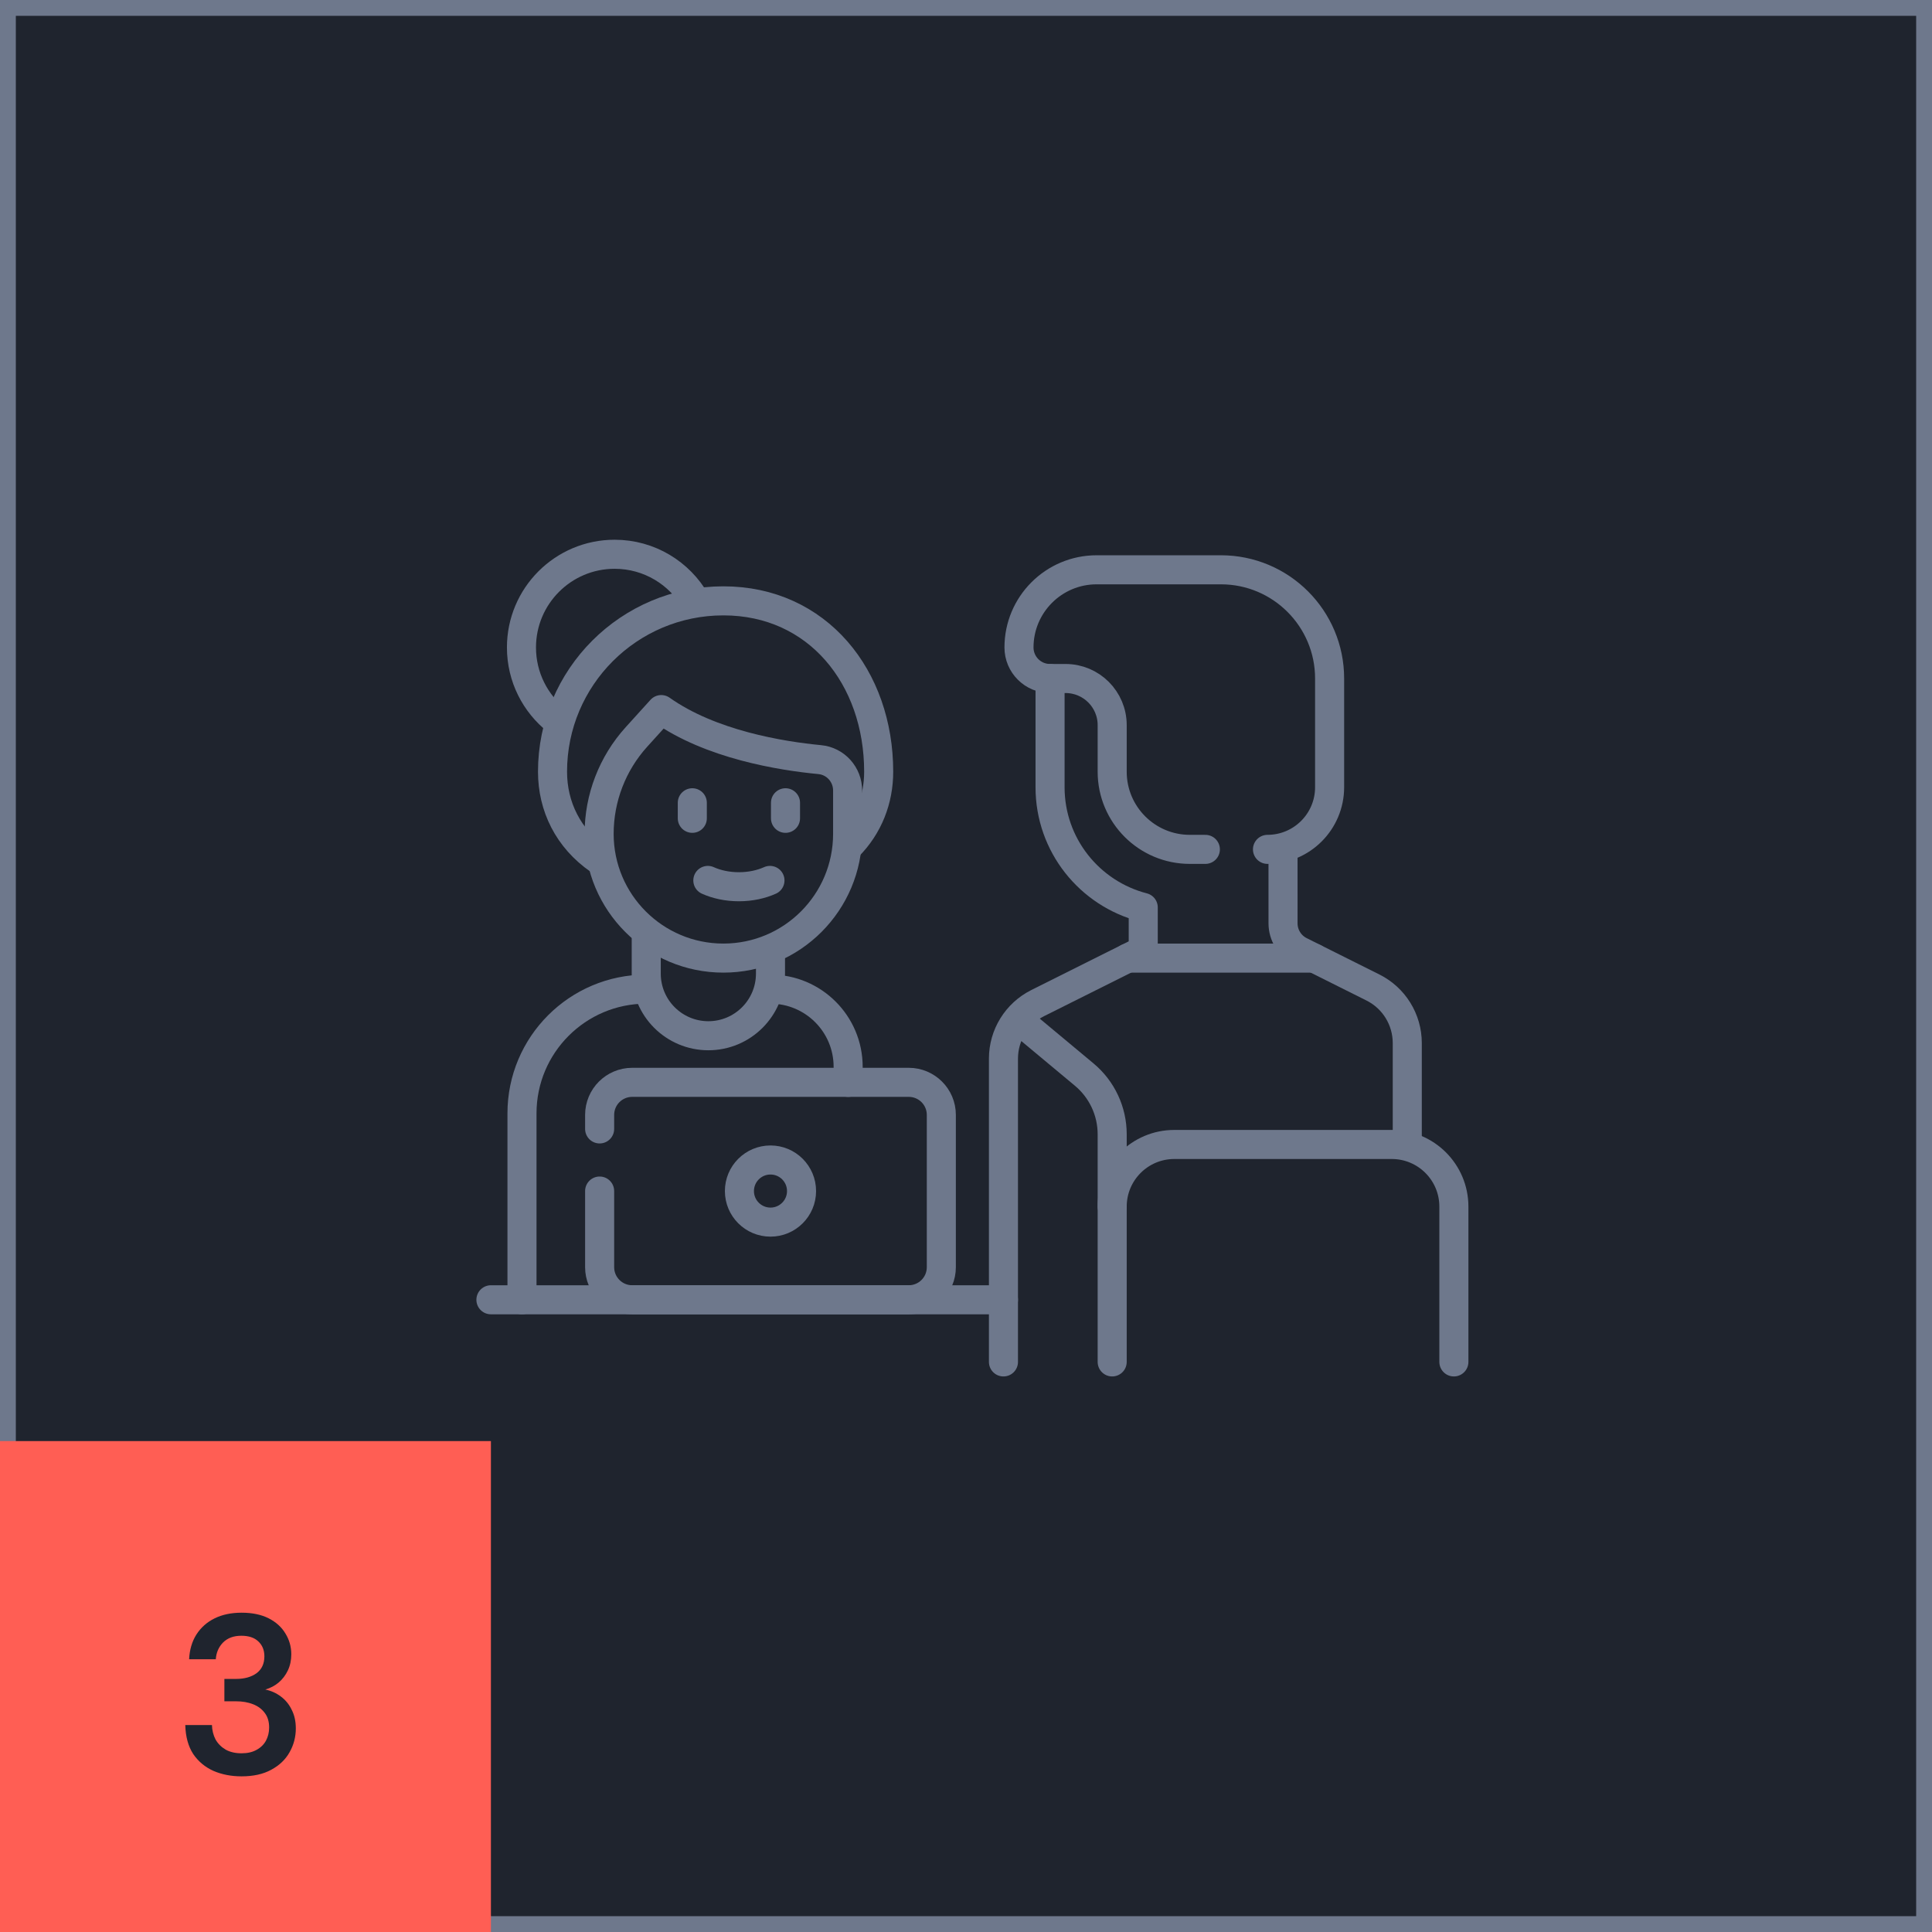 <svg xmlns="http://www.w3.org/2000/svg" width="122" height="122" viewBox="0 0 122 122" fill="none"><rect x="0.5" y="0.5" width="121" height="121" fill="#1F242E" stroke="#6E788C"></rect><path d="M53.558 53.463C54.843 52.173 55.486 50.501 55.486 48.73C55.486 42.772 51.637 37.942 45.679 37.942C39.72 37.942 34.89 42.772 34.89 48.73C34.89 50.917 35.871 52.953 37.831 54.305" stroke="#6E788C" stroke-width="1.835" stroke-miterlimit="10" stroke-linecap="round" stroke-linejoin="round"></path><path d="M44.698 55.596C45.247 55.843 45.922 55.995 46.659 55.995C47.397 55.995 48.071 55.843 48.621 55.596" stroke="#6E788C" stroke-width="1.835" stroke-miterlimit="10" stroke-linecap="round" stroke-linejoin="round"></path><path d="M41.756 44.808C44.873 47.019 49.328 47.736 51.765 47.968C52.767 48.063 53.525 48.912 53.525 49.918V52.654C53.525 56.988 50.012 60.501 45.679 60.501C41.345 60.501 37.833 56.988 37.833 52.654V52.653C37.833 50.392 38.673 48.212 40.191 46.536L41.756 44.808Z" stroke="#6E788C" stroke-width="1.835" stroke-miterlimit="10" stroke-linecap="round" stroke-linejoin="round"></path><path d="M40.808 58.968V61.481C40.808 63.647 42.564 65.404 44.731 65.404C46.897 65.404 48.654 63.647 48.654 61.481V60.194" stroke="#6E788C" stroke-width="1.835" stroke-miterlimit="10" stroke-linecap="round" stroke-linejoin="round"></path><path d="M43.717 50.693V51.674" stroke="#6E788C" stroke-width="1.835" stroke-miterlimit="10" stroke-linecap="round" stroke-linejoin="round"></path><path d="M49.602 50.693V51.674" stroke="#6E788C" stroke-width="1.835" stroke-miterlimit="10" stroke-linecap="round" stroke-linejoin="round"></path><path d="M31 82.077H63.365" stroke="#6E788C" stroke-width="1.835" stroke-miterlimit="10" stroke-linecap="round" stroke-linejoin="round"></path><path d="M37.865 71.288V70.403C37.865 69.267 38.786 68.346 39.923 68.346H57.385C58.521 68.346 59.442 69.267 59.442 70.403V80.019C59.442 81.156 58.521 82.077 57.385 82.077H39.923C38.786 82.077 37.865 81.156 37.865 80.019V75.211" stroke="#6E788C" stroke-width="1.835" stroke-miterlimit="10" stroke-linecap="round" stroke-linejoin="round"></path><path d="M50.615 75.212C50.615 76.295 49.737 77.173 48.654 77.173C47.571 77.173 46.692 76.295 46.692 75.212C46.692 74.128 47.571 73.25 48.654 73.25C49.737 73.25 50.615 74.128 50.615 75.212Z" stroke="#6E788C" stroke-width="1.835" stroke-miterlimit="10" stroke-linecap="round" stroke-linejoin="round"></path><path d="M53.558 68.347V67.366C53.558 64.657 51.362 62.462 48.654 62.462" stroke="#6E788C" stroke-width="1.835" stroke-miterlimit="10" stroke-linecap="round" stroke-linejoin="round"></path><path d="M40.808 62.461C36.474 62.461 32.962 65.974 32.962 70.307V82.077" stroke="#6E788C" stroke-width="1.835" stroke-miterlimit="10" stroke-linecap="round" stroke-linejoin="round"></path><path d="M35.173 45.509C33.806 44.431 32.929 42.761 32.929 40.885C32.929 37.635 35.563 35 38.813 35C41.003 35 42.914 36.196 43.927 37.971" stroke="#6E788C" stroke-width="1.835" stroke-miterlimit="10" stroke-linecap="round" stroke-linejoin="round"></path><path d="M70.231 76.193C70.231 74.026 71.987 72.27 74.154 72.27H87.885C90.051 72.27 91.808 74.026 91.808 76.193V86.001" stroke="#6E788C" stroke-width="1.835" stroke-miterlimit="10" stroke-linecap="round" stroke-linejoin="round"></path><path d="M70.231 86.001V71.624C70.231 70.169 69.584 68.789 68.466 67.857L64.346 64.424" stroke="#6E788C" stroke-width="1.835" stroke-miterlimit="10" stroke-linecap="round" stroke-linejoin="round"></path><path d="M88.865 72.269V65.867C88.865 64.38 88.026 63.022 86.697 62.358L82.105 60.062C81.44 59.729 81.021 59.05 81.02 58.308L81.019 53.635" stroke="#6E788C" stroke-width="1.835" stroke-miterlimit="10" stroke-linecap="round" stroke-linejoin="round"></path><path d="M66.308 42.847V49.712C66.308 53.367 68.81 56.429 72.192 57.301V60.01L65.534 63.339C64.205 64.004 63.365 65.362 63.365 66.848V86.001" stroke="#6E788C" stroke-width="1.835" stroke-miterlimit="10" stroke-linecap="round" stroke-linejoin="round"></path><path d="M80.038 53.635C82.205 53.635 83.961 51.878 83.961 49.712V42.846C83.961 39.055 80.888 35.981 77.096 35.981H69.25C66.542 35.981 64.346 38.176 64.346 40.885C64.346 41.968 65.224 42.846 66.308 42.846H67.288C68.913 42.846 70.231 44.164 70.231 45.789V48.731C70.231 51.439 72.426 53.635 75.135 53.635H76.115" stroke="#6E788C" stroke-width="1.835" stroke-miterlimit="10" stroke-linecap="round" stroke-linejoin="round"></path><path d="M71.212 60.501H82.981" stroke="#6E788C" stroke-width="1.835" stroke-miterlimit="10" stroke-linecap="round" stroke-linejoin="round"></path><rect y="91" width="31" height="31" fill="#FF5E54"></rect><path d="M15.254 112.171C14.607 112.171 14.017 112.057 13.484 111.829C12.951 111.591 12.523 111.234 12.199 110.758C11.885 110.273 11.719 109.664 11.7 108.931H13.384C13.393 109.264 13.47 109.569 13.612 109.845C13.764 110.111 13.979 110.325 14.255 110.487C14.531 110.639 14.864 110.715 15.254 110.715C15.625 110.715 15.939 110.644 16.196 110.501C16.462 110.358 16.662 110.163 16.796 109.916C16.929 109.668 16.995 109.393 16.995 109.088C16.995 108.717 16.905 108.412 16.724 108.174C16.543 107.927 16.296 107.741 15.982 107.618C15.668 107.494 15.311 107.432 14.911 107.432H14.169V106.019H14.911C15.435 106.019 15.863 105.9 16.196 105.662C16.529 105.415 16.695 105.058 16.695 104.592C16.695 104.201 16.567 103.887 16.31 103.649C16.063 103.412 15.706 103.293 15.239 103.293C14.754 103.293 14.369 103.435 14.083 103.721C13.807 104.006 13.655 104.358 13.627 104.777H11.942C11.971 104.178 12.123 103.659 12.399 103.221C12.684 102.774 13.07 102.431 13.555 102.193C14.04 101.956 14.607 101.837 15.254 101.837C15.93 101.837 16.5 101.956 16.967 102.193C17.433 102.431 17.785 102.75 18.023 103.15C18.27 103.549 18.394 103.987 18.394 104.463C18.394 104.834 18.323 105.172 18.18 105.477C18.037 105.781 17.842 106.038 17.595 106.247C17.357 106.447 17.076 106.595 16.753 106.69C17.124 106.766 17.452 106.914 17.738 107.132C18.033 107.351 18.261 107.632 18.423 107.975C18.594 108.308 18.68 108.698 18.68 109.145C18.68 109.688 18.547 110.192 18.28 110.658C18.023 111.115 17.638 111.481 17.124 111.757C16.619 112.033 15.996 112.171 15.254 112.171Z" fill="#1F242E"></path></svg>